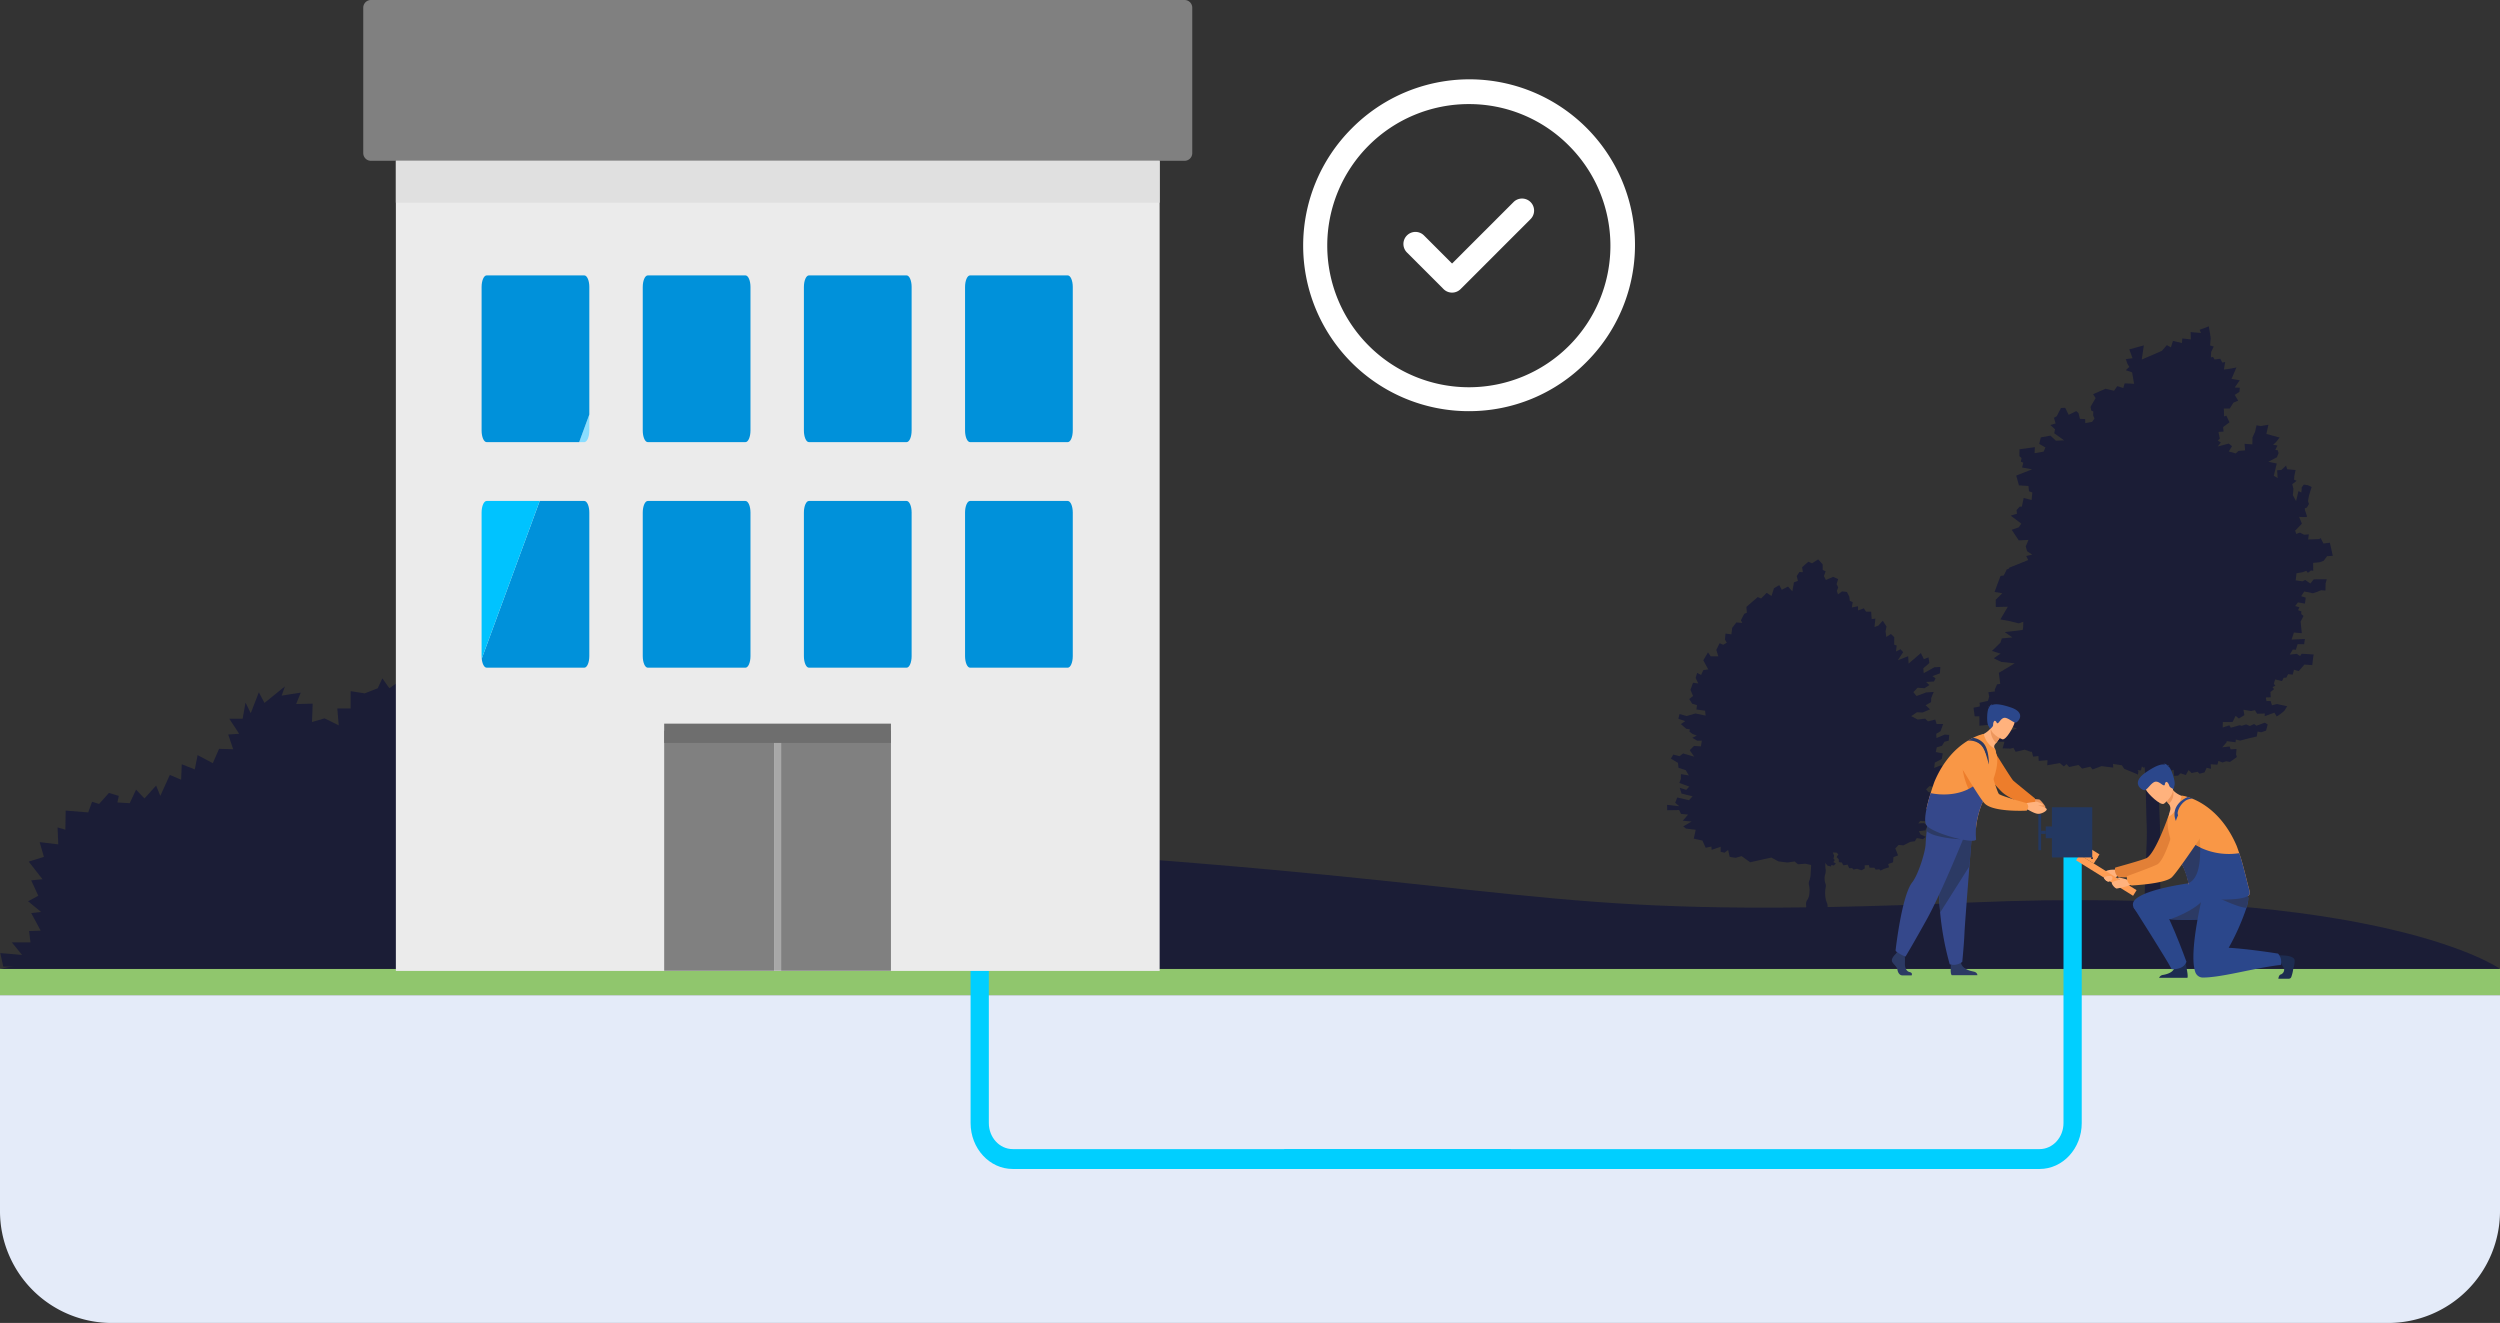 <svg xmlns="http://www.w3.org/2000/svg" xmlns:xlink="http://www.w3.org/1999/xlink" width="805.395" height="426.198" viewBox="0 0 805.395 426.198"><rect x="0" y="0" width="805.395" height="426.198" fill="#333333" stroke="none"/><defs><clipPath id="a"><rect width="805.395" height="426.198" fill="none"/></clipPath></defs><g clip-path="url(#a)"><path d="M769.362,458.7H36.032A36.032,36.032,0,0,1,0,422.665V353.083H805.395v69.582A36.032,36.032,0,0,1,769.362,458.7" transform="translate(0 -32.499)" fill="#e4ebf9"/><rect width="805.395" height="8.466" transform="translate(0 312.118)" fill="#90c66d"/><path d="M253.85,284.3l-.793.458-5.607-7.63-1.344,3.552-6.3-2.135-.345-4.787-2.55-.18-1.528-5.147-6.63.708.85-4.606-5.779,1.235-.173-3.37-5.779.707.518-4.438-4.93,2.663-5.446-2.663-3.23,3.37-4.079-1.762L198.662,267l-3.056-3.191-4.079,1.777-.518-4.079-3.894,2.123-.345-3.191-5.1-.167,1.873-7.115-7.481-.348-.185-3.731-5.779.888.184-4.079-6.8,1.942-1.195-4.605-9.847.527v-3.537l-8.182,3.9-2.711-3.9-4.646,3.833-1.133-4.027-6.113,4.027-.468-2.83-3.734,2.6-2.267-3.191L121.7,243.82l-4.19,1.647-4.535-.708v5.57h-4.3l.456,5.442-4.547-2.252L100.52,254.7l.222-5.918-5.323.116,1.479-3.667-6.137.952,1.035-2.959-6.581,5.326L83.4,245.119l-2.612,6.742L79.1,248.425l-.924,5.211h-4.3l3.18,4.851-3.525.231,1.6,4.748-4.548-.129-2.02,4.619-4.893-2.6-.912,4.606-4.19-1.66-.209,4.979-3.636-1.544-3.068,6.754L50.3,275.173l-3.746,4.143-2.711-2.831-2.033,4.362-3.98-.232.456-2.123-3.18-.952-3.167,3.551-2.268-.707-1.244,3.435-7.258-.592-.1,6.15-2.514-.72.234,5.455-6-.72,1.368,4.747-4.892,1.519,4.436,5.686-3.635.361,2.279,4.966-3.29,1.776,4.189,3.435-3.179.36,3.056,5.675-3.734.115.444,3.667h-6l3.29,4.027L.1,329.132l.952,4.352h252.8Z" transform="translate(-0.009 -22.093)" fill="#1b1d36"/><path d="M0,339.956s217.356-46.442,360.258-35.983,141.408,20.274,274.382,14.619,170.755,21.364,170.755,21.364" transform="translate(0 -27.838)" fill="#1b1d36"/><path d="M702.219,238.241l.046-.664-.133-.511,2.747-.615.4-1.361-.271-1.416,2.167-.277-.135-.476.761-1.783,1.035-.186-.449-3.531,5.119-3.067-4.289-.442s-2.405-1.1-2.405-1.189,2.135-1.478,2.135-1.478l-2.767-.878,2.733-2.667.45-1.375,3.365-.319-2.432-1.72s5.5-.6,5.737-.691.238-2.633.238-2.633l-1.443.526-3.242-.808-2.707-.47,2.409-4.083-3.875.069-.033-2.322,2.134-2.1-2.494-.408.781-2.169,1.145-3.006,1.019-.124,1.026-2.045a1.048,1.048,0,0,0,.139.021.747.747,0,0,0,.569-.387c.03-.042.053-.084.086-.132l6.078-2.446-.662-1.312,1.953-.409-1.651-1.126-.45-1.541.9-2.1-3.151.159-2.254-3.42,2.254-.781.834-1.188-3.415-2.578,2.035-.628L714.086,175l1.022-1.133.688.027.6-2.818,2.555.656.238-2.412-1.079-.408-.178-1.692-3.068-.194-.871-3.164,5.11-2-3.22-.595.393-1.541-.781-.345.212-1.154-.695-.636.034-2.19,2.1-.283,2.856-.408-.093,1.948,2.918-.511.563-1.341-2-1.153.539-2.094,3.088-.559,1.753,1.623,2.66-.1-3.2-2.3.268-1.272-1.509-1.361,1.691-.518-.539-1.81.9-.518,1.37-2.659,1.357-.049,1.125,2.26,2.435-1.2.722.628.469,1.866,1.688.069.046,1.313,2.184-.4.768-1.078-.428-.989.044-1.292-.649-.262-.232-1.222,1.622-2.819-.811-1.272,4.014-1.741,2.747.656,1.039-1.506,1.932.615.45-1.505,3.021.144-.626-3.675-2.031-.7,1.125-1.078-.586-.94-.539-1.554,2.161-.284-1.036-2.866,4.681-1.272-.671,4.561,6.508-2.819,1.578-1.838,1.307.733.652-2.094,2.905.7.113-1.485,2.746.311-.066-2.355,3.332.29-.427-1.036,2.952-1.106s.608,3.641.608,3.786-.185,2.37-.185,2.37l1.151.352-.814,1.741-.09,1.769.679-.173.519.829,1.823-.235.655,1.223.927-.166s-.384,2.211-.384,2.4a30.314,30.314,0,0,0,4.03-.663l-1.6,3.7,2.66.442-1.628,2.329,1.648.069-.136,1.347-1.512.96,1.129,1.859-1.533.636-1.191,1.908h-1.912l.086,2.535.727-.255,1.006,2.162-2.045,1.527.133,1.458-1.644.1.447,2.142-.668.656.989.608-.989,1.292,3.534-.94,1.079.829-1.059,1.713,2.23.636.946-.829,2.078-.159-.166-2.121,2.509.193.04-2.259.837-1.81.469-2.093,1.327.255,2.5-.421-.652,2.964,4.258,1.154-1.218,1.547-.881.761,1.4.276-.7,1.437.764.048.3.94-.542,1.361-2.747,1.437,2.7.559-.943,3.931,1.234.774-.179-2.515,1.4-.117,1.485-1.409.364,1.195,2.72.235-.423,2.024-.054,1.134.814.324-1.416,1.106.364,1.465-.163,2.086,1.016,1.879.787-3.22s.788.38.9.449a8.222,8.222,0,0,0,.132-1.644l.675-.9,1.31.186,1.218.587s-.813,2.619-.833,2.688-.338,1.824-.338,1.824l.311.974-.676,1.147-.676.214.094.754a14.386,14.386,0,0,1,.628,1.928c0,.3-2.548.09-2.548.09l.907,2.2-2.187,2.245.38,1.063,1.148-.442,1.354.677,1.528-.1-.218,1.644,3.534-.132.5-.311.9,1.741,2.072-.262.449,2.025s.477,2.121.477,2.19a16.283,16.283,0,0,1-1.83.117l-1.082,1.479-1.327.49-2.094.214.045,2.542-.741-.1-.992.76-.5-.643-1.26.449-1.9.324-.265,2.287,2.2.3.88-.429,1.642,1.154,1.1-1.361,4.189-.021-.377,1.361-.046,2.28-1.423-.1-1.3.546-1.31.428-2.787-.573-1.016,1.506,1.486.469-.251,1.935-2.277-.4-.873,1.195,1.37.352-.444.968,1.056.372-.023.871.724.608-.93,1.817.384,3.738-2.545-.207L802.7,216.7l4.3-.192-.248,1.7-2.092-.027-.588,1.81-.966-.09-.99,1.645,2.274-.256,1.059.725.489-.753,3.881.234-.155.92-.3,2.514-2.521-.18L805,226.862l-1.528-.429-.384,1.554-1.512-.138-.536,1.106-.876.041-.54,1.085-2.21-.546L797,230.924l.473.656-.92.421.513.664-1.169.919.086,1.721-1.575.041.2,1.175h1.353l.43,1.341,1.6-.4,3.295.712s-.658,1.05-.886,1.451a16.449,16.449,0,0,1-2.475,1.838l-.762-1.216-3.156,1.147.093-.871-2.505.069-.7-1.147-1.264.283L787.2,239.3l.291,1.741-1.754,1.1-1.059-.871s-.88,1.859-.992,1.948-3.127.049-3.127.049l-.046,1.761,2.137-.7.493.76,2.866-.8.606.187,1.485-.449,1.171.518,1.354-.636.767.538,2.724-.981.9.587-.539,2-1.582.518-1.145-.234-.252,1.575-2.68.636-2.658.7-1.419-.331-.089.871-2.906-.373.089.3-1.463,1.693,2.383-.263.318.92,1.893-.118-.139,1.81.252.774-2.2,1.6-1.245-.214-1.21.38-1.287-.5-.314,1.2-2.185-.111.113,1.458-1.4-.352-.7,1.505-1.6.422-.652-.636-1.893.421-.992-.961-.877,1.6-1.688-.56-.811.746-1.264.076-.179-1.956-1.892.587-.519-.7-.36,1.437-1.664.042-.229-.6-1.483.745-.228-1.126-1.194-.048.251-.85-1.218.075-.139-1.174-.873,1.009-.682-.47-.288,1.293-1.085-.1.248.421-.113,1.016-1.125-.5-3.355-1.389-.722-1.126-2.836-.421.044,1.174-3.783-.469-2.842,1.084-.762-.9-2.617.615L734.07,257.1l-3.017.664-.861-.94-.853.753-1.3-1.084-4.053.7.083-1.644-2.832.235-.094-1.555-1.707.193-.41-1.651-.225.138-2.071-.746-2.925.7-.725-1.313-.9.283-2.575-.09.589-2.121-2.3-.048.089-3.006,2.7-.144,1.665-.47,1.9-.607-1.9-.657-.361-.759-1.528.469-.636-.283-2.336.712-.588-1.037-1.712.373-3.061.283V241.44H700.6l-.357-2.777Z" transform="translate(-64.453 -10.658)" fill="#1b1d36"/><path d="M760.693,322.775h5.949s-.9-11.289-.725-19.38-.119-15.365-.294-18.246.119-11.352.841-13.356-5.7-1.637-5.7-1.637.294,2.293.506,8.346.182,10.315.328,12.326-.086,8.685-.3,12.63-.449,12.415-.417,15.808-.185,3.509-.185,3.509" transform="translate(-70.018 -24.864)" fill="#1b1d36"/><path d="M640.749,319.733h6.98a4.358,4.358,0,0,0-.115-1.693,6,6,0,0,1-.554-1.921,10.366,10.366,0,0,1,.026-3.013,2.206,2.206,0,0,0-.071-1.567,5.1,5.1,0,0,1-.133-2.573,4,4,0,0,0,.249-1.847,7.05,7.05,0,0,1,0-2.461,4.29,4.29,0,0,0,.126-2.165,14.469,14.469,0,0,1-.293-3.291c.041-1.092.111-4.334.185-5.774h-4.486s.016,2.569-.025,5.254-.134,2.518-.149,4.687-.078,3.5-.171,4.672a8.671,8.671,0,0,1-.365,2.476,2.228,2.228,0,0,0-.182,1.645,7.6,7.6,0,0,1,.082,2.844,3.706,3.706,0,0,1-.68,1.972,2.332,2.332,0,0,0-.35,1.573,3.058,3.058,0,0,1-.074,1.181" transform="translate(-58.978 -27.008)" fill="#1b1d36"/><path d="M642.276,296.027l.955,1.139,1.056.251.19-.522.746.233.655-.7-.788-.446.438-.629-.409-.512.212-.912-.446-1.034,1.193.056.609.524-.568.912.68.672.052.942.989.155.424.881,1.39-.207.547,1.146.936-.046.413.485,1.152-.26,1.465.485,1.018-.57-.018-1.017,1.33-.1.223.85,1.564.015.409.613,1.157-.116.434.428,1.063-.54,1.672-.531-.271-1.044,1.558-.56.13-1.648,1.486-.587-.884-2.237,1.07-1.133,1.528.153,2.17-1.119,1.513-.21.643-1.034,1.97.363.937-.755L673.2,287.1l-.577-1.063,2.1-.252.71-1.538-1.163-.809-1.825.1.6-.81,2.505.165,1.275-.666,3.3-.621.346-1.106-.9-.236.454-1.145-.587-.9-1.851-.8,1.851-.458,2.2.628,1.019-1.331-.669-1.987-1.527.14-1.141-.865-3.561-.058-.792-.893,1.1-1.106,2.212.572,1.14-.277.9.488.684-1.162,1.312-.041.5-1.05,1.111-.8-.9-1.51-2.223.489-1.445-.645,1.193-.547.457-1.809-1.356-.345-2.1.823.208-1.727,2.242-1.157.32-1.811-2.249-.435.32-1.51,1.677-.5.787-1.3,1.383-.351.171-1.845-1.472-.126-2.653,1.131-.067-1.37,1.394-.842.833-2.321H678.34l-.442-1.439-2.345.587-.922-.881-2.372.3-2.1-1.1L672,247.726l1.821.085,2.4-1.021-1.409-1.327,1.743-1,.041-1.317.814-1.971-2.45.169-3.1,1.149-1-1.246,1.353-1.415,2.237.142,1.569-1-1.074-1.005,2.56-.155.495-1.021-1-.714,2.4-.881.149-2.056-1.929.084-3.43,1.913-.134-1.564,1.956-1.719-.283-1.805-1.5.546-.96-1.944-3.947,3.393-.141-2.386-3.342,1.323,1.732-2.63-.873-.932-1.449.745.233-1.94-.806-.277.019-2.408-1.07-1.024-1.5.951-.231-1.83.3-1.547L661,218.235l-1.45,1.587-1.215.446.286-2.724-1.2.186-.16-2.4-1.662-.02-.714-1.065-1.859.674v-1.343l-1.985.392.268-1.715-.926-.412-.163-1.327-.769-1.548-1.573-.184-1.3.968-.376-1.137.446-1.118-.535-1.063.517-1.6-1.643-.73-2.323,1.01-.625-1.269.554-1.51-.948-.467-.018-1.81-1.445-1.587-1.986,1.271-1.178-.522L635.006,201l.249,1.6-1.126-.056-.854,1.307.375,1.564-1.267.446-.52,2.913-1.394-1.546-2,1.041-.821-1.492-1.7.99-.8,2.5-1.554-1.007-1.788,1.81-1.09-.45-3.661,3.171.16,1.866-.859.373-1.07,2.07.447.84-1.91-.147-1.342,1.753-.249,2.068-1.9-.225-.193,1.906.606,1.024-1.145.671-1.178-.5-1.052,2.125L608,229.7l-2.431.02-.873-1.287-1.521,2.555,1.591,2.928-1.591.242-.7,1.548-1.282-.673-.484,1.659.855,1.753-1.7-.221-.822,2.293.837,1.976-1.23.97.966,1.531,1.535.429-.2,1.416,2.806.391.16,1.568-3.27-.672-2.84.819-2.285-.652-.375,1.529,2.214.766-1.412.951,1.732,1.512,1.127.167-.071.8,1.018.71,1.324.52-1.431.708,1.52.914,1.535.015-.3,1.831-2.219-.132-1.39,1.362,1.465,2.089L596.671,261l-1.127.875-2.055-.507-.751,1.307,2.289,1.362.16,1.583,2.323.764,1,1.7-2.539-.429-.018,1.593-.495,1.246,3.2,1.188-.966,1.024-2.119-.633.591,1.847,3.565.883-1.168,1.257-3.776-.879-.669,1.72,1.324,1.106-3.925-.449.041,1.734,3.832-.058.617,1.232,2.278.225-1.717,1.971,2.84.264-2.691,1.57.844.7,3.174.392-.628,2.854,2.788.615,1.044,2.323,1.85-.391.078,1.059,2.9-.975v1.594l1.257.309,1.156-.9.506,2.239,1.9.306,1.929-.557,2.762,1.985,4.126-.923,2.706-.588,2.278,1.232,2.869.361,2.357-.336,1.044.9,2.386-.171,2.115.45,2.844-.673Z" transform="translate(-54.446 -18.268)" fill="#1b1d36"/><path d="M518.423,401.835v6.4H357.952c-7.482,0-13.568-6.634-13.568-14.789V343.759h5.877v49.692c0,4.622,3.45,8.383,7.691,8.383Z" transform="translate(-31.699 -31.641)" fill="#00cfff"/><path d="M455.652,397.9v6.4H699.019c7.482,0,13.568-6.634,13.568-14.789V300.982h-5.877v88.532c0,4.622-3.45,8.383-7.691,8.383Z" transform="translate(-41.94 -27.704)" fill="#00cfff"/><path d="M748.064,312.393a32.592,32.592,0,0,0,4.243-2.8c1.489-.666-1.813-.986-1.813-.986s-2.4-.234-3.459.532a5.663,5.663,0,0,0-.517,2.012c.136.477,1.016,1.418,1.546,1.239" transform="translate(-68.711 -28.403)" fill="#ffb27d"/><path d="M750.677,307.588a2.861,2.861,0,0,1-.182-1.947s9.3-2.55,10.219-3.124c2.92-1.829,7-13.68,7-13.68s1.9-4.726,4.795-4.861a5.2,5.2,0,0,1,4.928,2.91,5.264,5.264,0,0,1-.488,5.912c-3.049,3.783-10.546,13.209-12.185,14.414-2.522,1.854-13.046,1.542-13.046,1.542a2.343,2.343,0,0,1-1.036-1.165" transform="translate(-69.071 -26.138)" fill="#e28037"/><path d="M757.269,321.456c1.491,2.087,5.115,3.105,11.958,3.423q.824.038,1.657.064.857.026,1.717.037c1.859.026,3.709,0,5.472-.054,1.71-.059,3.338-.153,4.813-.275a32.106,32.106,0,0,0,6.378-.989,2.273,2.273,0,0,0,.755-.372,1.287,1.287,0,0,0,.3-.381c.431-.8.206-2.112-.315-3.558a34.367,34.367,0,0,0-3.094-5.983c-.189-.3-.357-.559-.5-.777-.286-.439-.464-.695-.464-.695s-3.2.3-7.571.863c-.893.115-1.835.243-2.808.38-9.407,1.331-18.781,3.722-18.772,6.9a2.2,2.2,0,0,0,.478,1.423" transform="translate(-69.659 -28.708)" fill="#2b478b"/><path d="M770.023,325.483c.571.017,3.222.132,3.8.14,1.859.025,3.709,0,5.472-.055l1.659-6.68c-2.565,3.576-10.1,6.365-10.926,6.6" transform="translate(-70.876 -29.352)" fill="#2c3a64"/><path d="M775.2,346.3h-9.12a1.62,1.62,0,0,1,1.337-.948c1.436-.251,3.931-1.029,3.61-3.1-.323-2.1,3.174-2.372,3.174-2.372s1.456,5.623,1,6.423" transform="translate(-70.514 -31.284)" fill="#1d2c51"/><path d="M757.031,321.633s11.313,17.8,12.255,19.913c0,0,3.849.359,4.775-2.392,0,0-6.725-18.783-9.681-20.331s-7.349,2.809-7.349,2.809" transform="translate(-69.681 -29.315)" fill="#2b478b"/><path d="M775.739,282.439s-3.014,5.875-6.4,6.7a10.688,10.688,0,0,1,.449-2.326,2.344,2.344,0,0,0-.386-2.19l-.025-.032a20.459,20.459,0,0,1-1.274-1.753l1.126-3.1.083-1.585a10.469,10.469,0,0,0,1.234,1.786,7.4,7.4,0,0,0,5.193,2.505" transform="translate(-70.7 -25.602)" fill="#ffb27d"/><path d="M770.691,280.029a4.483,4.483,0,0,1-1.314,4.709,20.459,20.459,0,0,1-1.274-1.753l1.126-3.1c1.231-.386,1.462.149,1.462.149" transform="translate(-70.7 -25.749)" fill="#ed975d"/><path d="M767.229,284.152s4.411-3.393,2.255-6.108-3.038-4.98-5.945-2.928-2.625,3.517-2.126,4.6,4.613,5.251,5.816,4.438" transform="translate(-70.055 -25.25)" fill="#ffb27d"/><path d="M768.294,271.8c.015-.079.094-.183.32-.33a1.074,1.074,0,0,0-.507.127,1.374,1.374,0,0,0-1.386-.6.817.817,0,0,1,.635.315c-1.035-.3-2.7.014-6.347,2.539-4.807,3.328-1.245,5.641-.365,5.654s1.9-2.011,3.173-2.618,2.539,1.041,3.093,1.047.141-.332.55-.912,1.007.329,1.2,1.031,1.427,1.066,1.427,1.066l.283-1.3c.283-1.3-1.069-5.31-1.865-5.871l-.212-.151" transform="translate(-69.82 -24.941)" fill="#2b478b"/><path d="M808.721,340.918s1.137,1.725,1.4,2.284a1.654,1.654,0,0,1-1.034,1.928c-.687.158-.79,1.376-.79,1.376h3.333a.877.877,0,0,0,.806-.493,11.928,11.928,0,0,0,.672-2.829,6.786,6.786,0,0,0,.419-2.7c-.173-.96-1.814-1.515-4.807-1.506-3.287.01,0,1.944,0,1.944" transform="translate(-74.304 -31.201)" fill="#1d2c51"/><path d="M795.431,314.209c-2.066,3.023-21.154.466-19.845-1.162.333-.414.133-.815.2-1.408.33-2.81-1.9-7.176-2.832-8.858-.216-.39-.361-.635-.389-.685a31.665,31.665,0,0,1-2.207-4.854c-1.11-3.122-1.573-6.114-1.041-8.076,0-.011,0-.019.009-.027,3.256-1.538,4.341-6.859,4.341-6.859s11.3,1.36,17.671,16.173c0,0,.359.952.843,2.389h0c.147.441.308.929.473,1.448.854,2.68,1.654,6.163,2.318,8.746.025.089.047.18.072.273.3,1.111.729,2.4.386,2.9" transform="translate(-70.791 -25.982)" fill="#f99746"/><path d="M806.4,339.906c-.481,0-1.929.208-3.9.527-7.151,1.15-15.86,3.517-21.26,3.517a2.6,2.6,0,0,1-2.426-1.935v0c-2.218-6.753,2.907-26.72,2.907-26.72s1.839.244,5.549.517c3.844.285,7.919.892,8.582,2.183a1.478,1.478,0,0,1,.1.716,10.805,10.805,0,0,1-.458,2.288c-.046.161-.1.325-.148.5a75.081,75.081,0,0,1-5.72,12.855c6.738.39,15.907,1.877,15.907,1.877a4.032,4.032,0,0,1,.873,3.682" transform="translate(-71.635 -29.021)" fill="#2b478b"/><path d="M796.389,318.42a12.957,12.957,0,0,1-.458,2.524c-.045.176-.1.358-.147.547-3.812-.253-12.9-5.174-12.749-5.214a40.1,40.1,0,0,1,4.677-1c3.844.342,7.919,1.068,8.581,2.618a1.459,1.459,0,0,1,.1.528" transform="translate(-72.074 -29.019)" fill="#2c3a64"/><path d="M779.48,293.242s2.432,16.751-3.3,19.406c.331-2.81-1.9-7.176-2.832-8.858.867-4.544,3.029-9.332,6.133-10.548" transform="translate(-71.182 -26.991)" fill="#e58638"/><path d="M775.827,282.793s-4.471,1.693-4.282,5.816c.139,3,4.423,9.174,4.423,9.174l.517-.712s-4.138-7.8-3.924-9.274c.274-1.888,2.506-5,5.121-4.312Z" transform="translate(-71.016 -26.03)" fill="#2b478b"/><path d="M795.783,315.7c-2.066,3.023-23.465,1.061-22.157-.567a6.409,6.409,0,0,0,.937-2.256c.033-.279,1.616-.32,1.6-.626-.126-2.772-2.022-6.465-2.858-7.98-.216-.39-.361-.635-.389-.685l.793-1.089,2.9-3.983a17.113,17.113,0,0,0,3.335,2,21.542,21.542,0,0,0,12.587,1.817h0c.147.441.308.929.473,1.448.854,2.68,1.654,6.163,2.318,8.746.025.089.047.18.072.273.3,1.111.729,2.4.386,2.9" transform="translate(-71.143 -27.477)" fill="#2b478b"/><path d="M779.986,300.52c.08,4.968-.516,10-3.794,11.517a32.788,32.788,0,0,0-2.845-7.761c.113-.589.248-1.184.4-1.772l2.9-3.984a17.12,17.12,0,0,0,3.334,2" transform="translate(-71.182 -27.477)" fill="#2c3a64"/><rect width="2.14" height="21.619" transform="translate(668.831 277.165) rotate(-58.106)" fill="#ff9e55"/><path d="M733.274,302.04l.484.3.377-1.159a1.588,1.588,0,0,1,2.318-.92l6.351,3.952,1-1.6-8.043-5a1.506,1.506,0,0,0-2.178.8l-.794,2.1a1.264,1.264,0,0,0,.488,1.532" transform="translate(-67.441 -27.374)" fill="#ff9e55"/><rect width="2.673" height="4.677" transform="translate(670.541 275.74) rotate(-58.109)" fill="#ff9e55"/><path d="M742.5,304.607a.3.3,0,1,0-.407.094.3.3,0,0,0,.407-.094" transform="translate(-68.293 -27.996)" fill="#1b1d36"/><path d="M740.74,303.509a.295.295,0,1,0-.406.094.294.294,0,0,0,.406-.094" transform="translate(-68.131 -27.895)" fill="#1b1d36"/><path d="M750.916,314.915a32.622,32.622,0,0,0,4.914-1.3c1.623-.156-1.4-1.514-1.4-1.514a18.83,18.83,0,0,0-2.739-.73,5.932,5.932,0,0,0-.71.131l.9.561s-2.56.555-2.582,1.05,1.06,1.8,1.619,1.8" transform="translate(-68.969 -28.66)" fill="#ffb27d"/><path d="M755.029,310.435a2.861,2.861,0,0,1-.334-1.927s9.075-3.27,9.944-3.913c2.768-2.052,5.9-14.185,5.9-14.185s1.53-4.86,4.4-5.222a5.2,5.2,0,0,1,5.141,2.516,5.266,5.266,0,0,1-.025,5.933c-2.744,4.009-9.48,13.993-11.021,15.322-2.37,2.046-12.886,2.557-12.886,2.557a2.348,2.348,0,0,1-1.124-1.08" transform="translate(-69.461 -26.246)" fill="#f99746"/><path d="M748.066,312.6s.778-.172.975-.506c.264-.449.363-1.184-.313-1.274s-2.294.252-2.208.54a1.906,1.906,0,0,0,1.546,1.239" transform="translate(-68.713 -28.608)" fill="#ffb27d"/><path d="M672.465,338.442s-1.454,1.347-1.17,2.3,1.6,1.6,1.773,2.766.886,1.809,1.524,1.809h3.043s.47-.824-.665-1.071-1.563-1.623-1.492-2.9a22.864,22.864,0,0,0-.106-2.978l-2.411-.567Z" transform="translate(-61.786 -31.093)" fill="#2c3a64"/><path d="M692.221,342.18s-.339,3.066.3,3.385h8.231s.015-.974-1.3-1.187-3.616-.992-4.006-2.73-3.227.532-3.227.532" transform="translate(-63.707 -31.387)" fill="#2c3a64"/><path d="M698.6,294.235s-.43,5.375-.937,11.835c-.688,8.777-1.515,19.557-1.6,21.6-.142,3.546-.709,9.218-.709,9.218a4.458,4.458,0,0,1-4.042.78A92.835,92.835,0,0,1,688.229,321c-.01-.141-.021-.281-.032-.423-.638-8.723-1.631-27.089-1.631-27.089Z" transform="translate(-63.195 -27.014)" fill="#35488b"/><path d="M698.6,294.235s-.43,5.375-.937,11.835L688.229,321c-.01-.141-.021-.281-.032-.423-.638-8.723-1.631-27.089-1.631-27.089Z" transform="translate(-63.195 -27.014)" fill="#2c3a64"/><path d="M695.349,294.656s-.4,1-1.074,2.654c-1.578,3.853-4.664,11.258-7.719,17.819-1.416,3.041-2.826,5.9-4.077,8.141-5.105,9.149-6.7,11.7-6.7,11.7s-.073-.029-.2-.082a11.947,11.947,0,0,1-2.669-1.467,1.094,1.094,0,0,1-.326-.419s1.952-17.659,5.372-21.964c1.931-2.433,4.2-9.732,4.307-12.285.047-1.125.188-2.736.33-4.187.127-1.31.258-2.489.321-3.057.026-.232.041-.362.041-.362l8.965,2.54Z" transform="translate(-61.908 -26.799)" fill="#35488b"/><path d="M694.54,297.2a36.273,36.273,0,0,1-8.1-1.218,8.973,8.973,0,0,1-2.83-1.375c.127-1.31.258-2.489.321-3.058l3.605,1.844Z" transform="translate(-62.923 -26.835)" fill="#2c3a64"/><path d="M720.858,283.535a19.251,19.251,0,0,1,2.4.119c.324.116,2.064,2.1,1.987,2.55s-1.293,1-2.181.821-2.351-1.838-2.495-1.892c-1.224-.466.288-1.6.288-1.6" transform="translate(-66.281 -26.098)" fill="#ed975d"/><path d="M719.363,283.7a3.826,3.826,0,0,0,.256-2.175s-6.3-5.105-6.976-5.722-7.414-11.6-7.414-11.6l-9.353.609s11.543,13.26,13.273,14.789c2.861,2.526,10.156,5.127,10.156,5.127s-.327-.341.058-1.033" transform="translate(-64.052 -24.319)" fill="#ed7d2b"/><path d="M701.425,260.836s3.169,5.574,6.265,6.3a9.346,9.346,0,0,0-.593-2.568,1.128,1.128,0,0,1,.173-1.144c.125-.154.242-.3.351-.44a18.953,18.953,0,0,0,1.15-1.61l-1.052-2.826-.713-1.917a9.271,9.271,0,0,1-1.114,1.605,7.582,7.582,0,0,1-4.469,2.6" transform="translate(-64.562 -23.622)" fill="#ffb27d"/><path d="M706.343,258.4a5.88,5.88,0,0,0,1.729,4.747,18.492,18.492,0,0,0,1.149-1.61l-1.051-2.826a6.017,6.017,0,0,0-1.828-.311" transform="translate(-65.013 -23.784)" fill="#ed975d"/><path d="M710.058,261.385s-4.734-1.846-3.539-4.776,1.388-5.142,4.461-4.088,3.2,2.411,3.04,3.486-2.7,5.782-3.961,5.378" transform="translate(-65.013 -23.219)" fill="#ffb27d"/><path d="M705.261,274.545a29.148,29.148,0,0,1-1.978,4.446c-.156.285-.308.566-.45.843-.1.184-.189.369-.279.55a29.52,29.52,0,0,0-2.867,8.873q-.1.685-.152,1.3c-.155,1.74-16.424-3.925-15.9-6.358.347-1.6.82-3.287,1.262-4.721.645-2.1,1.221-3.669,1.221-3.669,3.043-7.242,7.364-11.141,10.727-13.2.61-.375,1.187-.687,1.721-.948A14.534,14.534,0,0,1,702,260.406a7.361,7.361,0,0,0,3.68,4.858c0,.01.467,1.889.469,1.9.5,1.789.1,4.524-.888,7.383" transform="translate(-62.924 -23.969)" fill="#f99746"/><path d="M705.724,250.944c-.034-.065-.13-.135-.365-.207a.983.983,0,0,1,.477-.018,1.254,1.254,0,0,1,1.062-.881.747.747,0,0,0-.476.439c.831-.527,2.37-.679,6.211.6,5.064,1.687,2.534,4.626,1.767,4.862s-2.181-1.277-3.451-1.484-1.958,1.563-2.442,1.711-.21-.256-.716-.659-.8.546-.788,1.212-.978,1.3-.978,1.3l-.58-1.064c-.58-1.064-.422-4.927.132-5.623l.148-.186" transform="translate(-64.899 -22.996)" fill="#2b478b"/><path d="M696.407,273.065a22.23,22.23,0,0,0,2.387,7.245c1.841,3.121,2.658-1.736,2.658-1.736Z" transform="translate(-64.101 -25.134)" fill="#ed7d2b"/><path d="M702.5,281.981a29.52,29.52,0,0,0-2.867,8.873q-.1.684-.151,1.295a20.392,20.392,0,0,0,0,3.749c.168,1.9-14.108-1.768-16.017-4.514-1.05-1.512.269-6.7,1.38-10.313.186.045,9.037,2.151,15.159-3.325Z" transform="translate(-62.874 -25.565)" fill="#35488b"/><path d="M704.977,270.711l-.882-1.76c0-.03.1-3.1-1.747-4.907a5.257,5.257,0,0,0-4.165-1.312c.61-.375,1.187-.687,1.721-.948a5.617,5.617,0,0,1,3.163,1.534c2.167,2.124,1.915,7.249,1.909,7.393" transform="translate(-64.264 -24.096)" fill="#2c3a64"/><path d="M719,284.908a30.437,30.437,0,0,1,3.237-.444,6.629,6.629,0,0,1,2.061.939c.015.132-.066.234-.347.241s-1.194-.156-1.14-.043,2.677.761,2.681,1.3-1.495,1.456-2.724,1.465-3.573-1.531-3.78-1.558c-1.745-.236.012-1.895.012-1.895" transform="translate(-66.108 -26.183)" fill="#ffb27d"/><path d="M717.352,284.1a1.765,1.765,0,0,0-.519-1.131s-8.241-2.267-8.923-2.955-3.841-11.647-3.841-11.647-1.088-4.434-3.634-4.924a4.663,4.663,0,0,0-4.743,1.953,4.718,4.718,0,0,0-.32,5.307c2.223,3.743,6.7,11.174,8.013,12.444,2.911,2.826,13.436,2.243,13.436,2.243s.423-.188.531-1.288" transform="translate(-63.944 -24.239)" fill="#f99746"/><path d="M254.5,327H240.311a3.161,3.161,0,0,0-3.161,3.161v2.131h20.514v-2.131A3.161,3.161,0,0,0,254.5,327" transform="translate(-21.828 -30.098)" fill="#f49537"/><path d="M381.31,0H145.664a5.394,5.394,0,0,0-5.206,5.563V312.8H386.517v-5.562h0V5.563A5.393,5.393,0,0,0,381.31,0" transform="translate(-12.928)" fill="#ebebeb"/><rect width="1.504" height="13.549" transform="translate(249.686 285.41)" fill="#ab8760"/><rect width="35.394" height="77.351" transform="translate(213.972 235.387)" fill="gray"/><rect width="35.394" height="77.351" transform="translate(251.632 235.387)" fill="gray"/><rect width="2.265" height="77.351" transform="translate(249.366 235.387)" fill="#a8a8a8"/><rect width="73.054" height="6.216" transform="translate(213.971 233.126)" fill="#6e6e6e"/><path d="M207.151,155.971c.894,0,1.62-1.665,1.62-3.72v-5.194l-3.276,8.913Z" transform="translate(-18.915 -13.536)" fill="#89ddff"/><path d="M203.965,97.716H172.5c-.894,0-1.62,1.665-1.62,3.72v46.273c0,2.055.725,3.721,1.62,3.721h29.81l3.276-8.913v-41.08c0-2.055-.725-3.72-1.62-3.72" transform="translate(-15.728 -8.994)" fill="#0091da"/><path d="M261.145,97.716H229.679c-.894,0-1.62,1.665-1.62,3.72v46.273c0,2.055.725,3.721,1.62,3.721h31.466c.894,0,1.619-1.666,1.619-3.721V101.436c0-2.055-.725-3.72-1.619-3.72" transform="translate(-20.992 -8.994)" fill="#0091da"/><path d="M318.324,97.716H286.857c-.893,0-1.619,1.665-1.619,3.72v46.273c0,2.055.725,3.721,1.619,3.721h31.467c.894,0,1.619-1.666,1.619-3.721V101.436c0-2.055-.725-3.72-1.619-3.72" transform="translate(-26.255 -8.994)" fill="#0091da"/><path d="M375.5,97.716H344.037c-.894,0-1.62,1.665-1.62,3.72v46.273c0,2.055.725,3.721,1.62,3.721H375.5c.894,0,1.62-1.666,1.62-3.721V101.436c0-2.055-.725-3.72-1.62-3.72" transform="translate(-31.518 -8.994)" fill="#0091da"/><path d="M172.5,231.464h31.466c.894,0,1.62-1.665,1.62-3.72V181.471c0-2.055-.725-3.72-1.62-3.72H189.6l-18.674,50.808c.163,1.661.806,2.9,1.578,2.9" transform="translate(-15.733 -16.361)" fill="#0091da"/><path d="M170.88,181.471v46.273c0,.281.016.552.042.814l18.673-50.807H172.5c-.894,0-1.62,1.664-1.62,3.72" transform="translate(-15.729 -16.361)" fill="#00c3ff"/><path d="M261.145,177.75H229.679c-.894,0-1.62,1.665-1.62,3.72v46.273c0,2.055.725,3.72,1.62,3.72h31.466c.894,0,1.619-1.665,1.619-3.72V181.47c0-2.055-.725-3.72-1.619-3.72" transform="translate(-20.992 -16.361)" fill="#0091da"/><path d="M318.324,177.75H286.857c-.893,0-1.619,1.665-1.619,3.72v46.273c0,2.055.725,3.72,1.619,3.72h31.467c.894,0,1.619-1.665,1.619-3.72V181.47c0-2.055-.725-3.72-1.619-3.72" transform="translate(-26.255 -16.361)" fill="#0091da"/><path d="M375.5,177.75H344.037c-.894,0-1.62,1.665-1.62,3.72v46.273c0,2.055.725,3.72,1.62,3.72H375.5c.894,0,1.62-1.665,1.62-3.72V181.47c0-2.055-.725-3.72-1.62-3.72" transform="translate(-31.518 -16.361)" fill="#0091da"/><path d="M393.478,0H131.368a2.48,2.48,0,0,0-2.481,2.481V49.325a2.48,2.48,0,0,0,2.481,2.481h262.11a2.48,2.48,0,0,0,2.481-2.481V2.481A2.48,2.48,0,0,0,393.478,0" transform="translate(-11.863)" fill="gray"/><rect width="246.059" height="13.494" transform="translate(127.53 51.806)" fill="#e0e0e0"/><rect width="12.995" height="16.166" transform="translate(661.04 260.065)" fill="#233862"/><rect width="2.442" height="3.789" transform="translate(659.048 266.253)" fill="#233862"/><rect width="1.487" height="1.011" transform="translate(657.56 267.643)" fill="#233862"/><rect width="0.898" height="11.507" transform="translate(656.662 262.394)" fill="#233862"/><g transform="translate(-16863.824 15469.646)"><path d="M132.55,106.689a53.345,53.345,0,0,1-37.72-91.065A53.345,53.345,0,1,1,170.27,91.064a53,53,0,0,1-37.72,15.624m0-98.928a45.583,45.583,0,0,0-32.232,77.816,45.583,45.583,0,1,0,64.463-64.465A45.283,45.283,0,0,0,132.55,7.761" transform="translate(17204.443 -15443.874)" fill="#fff"/><path d="M149.575,41.405,127.033,63.947a3.883,3.883,0,0,1-5.487,0c-.018-.018-.034-.034-.051-.053a.087.087,0,0,1-.014-.014L109.754,52.153a3.88,3.88,0,0,1,5.486-5.489l9.049,9.05,19.8-19.8a3.881,3.881,0,0,1,5.489,5.489" transform="translate(17207.33 -15440.46)" fill="#fff"/></g></g></svg>